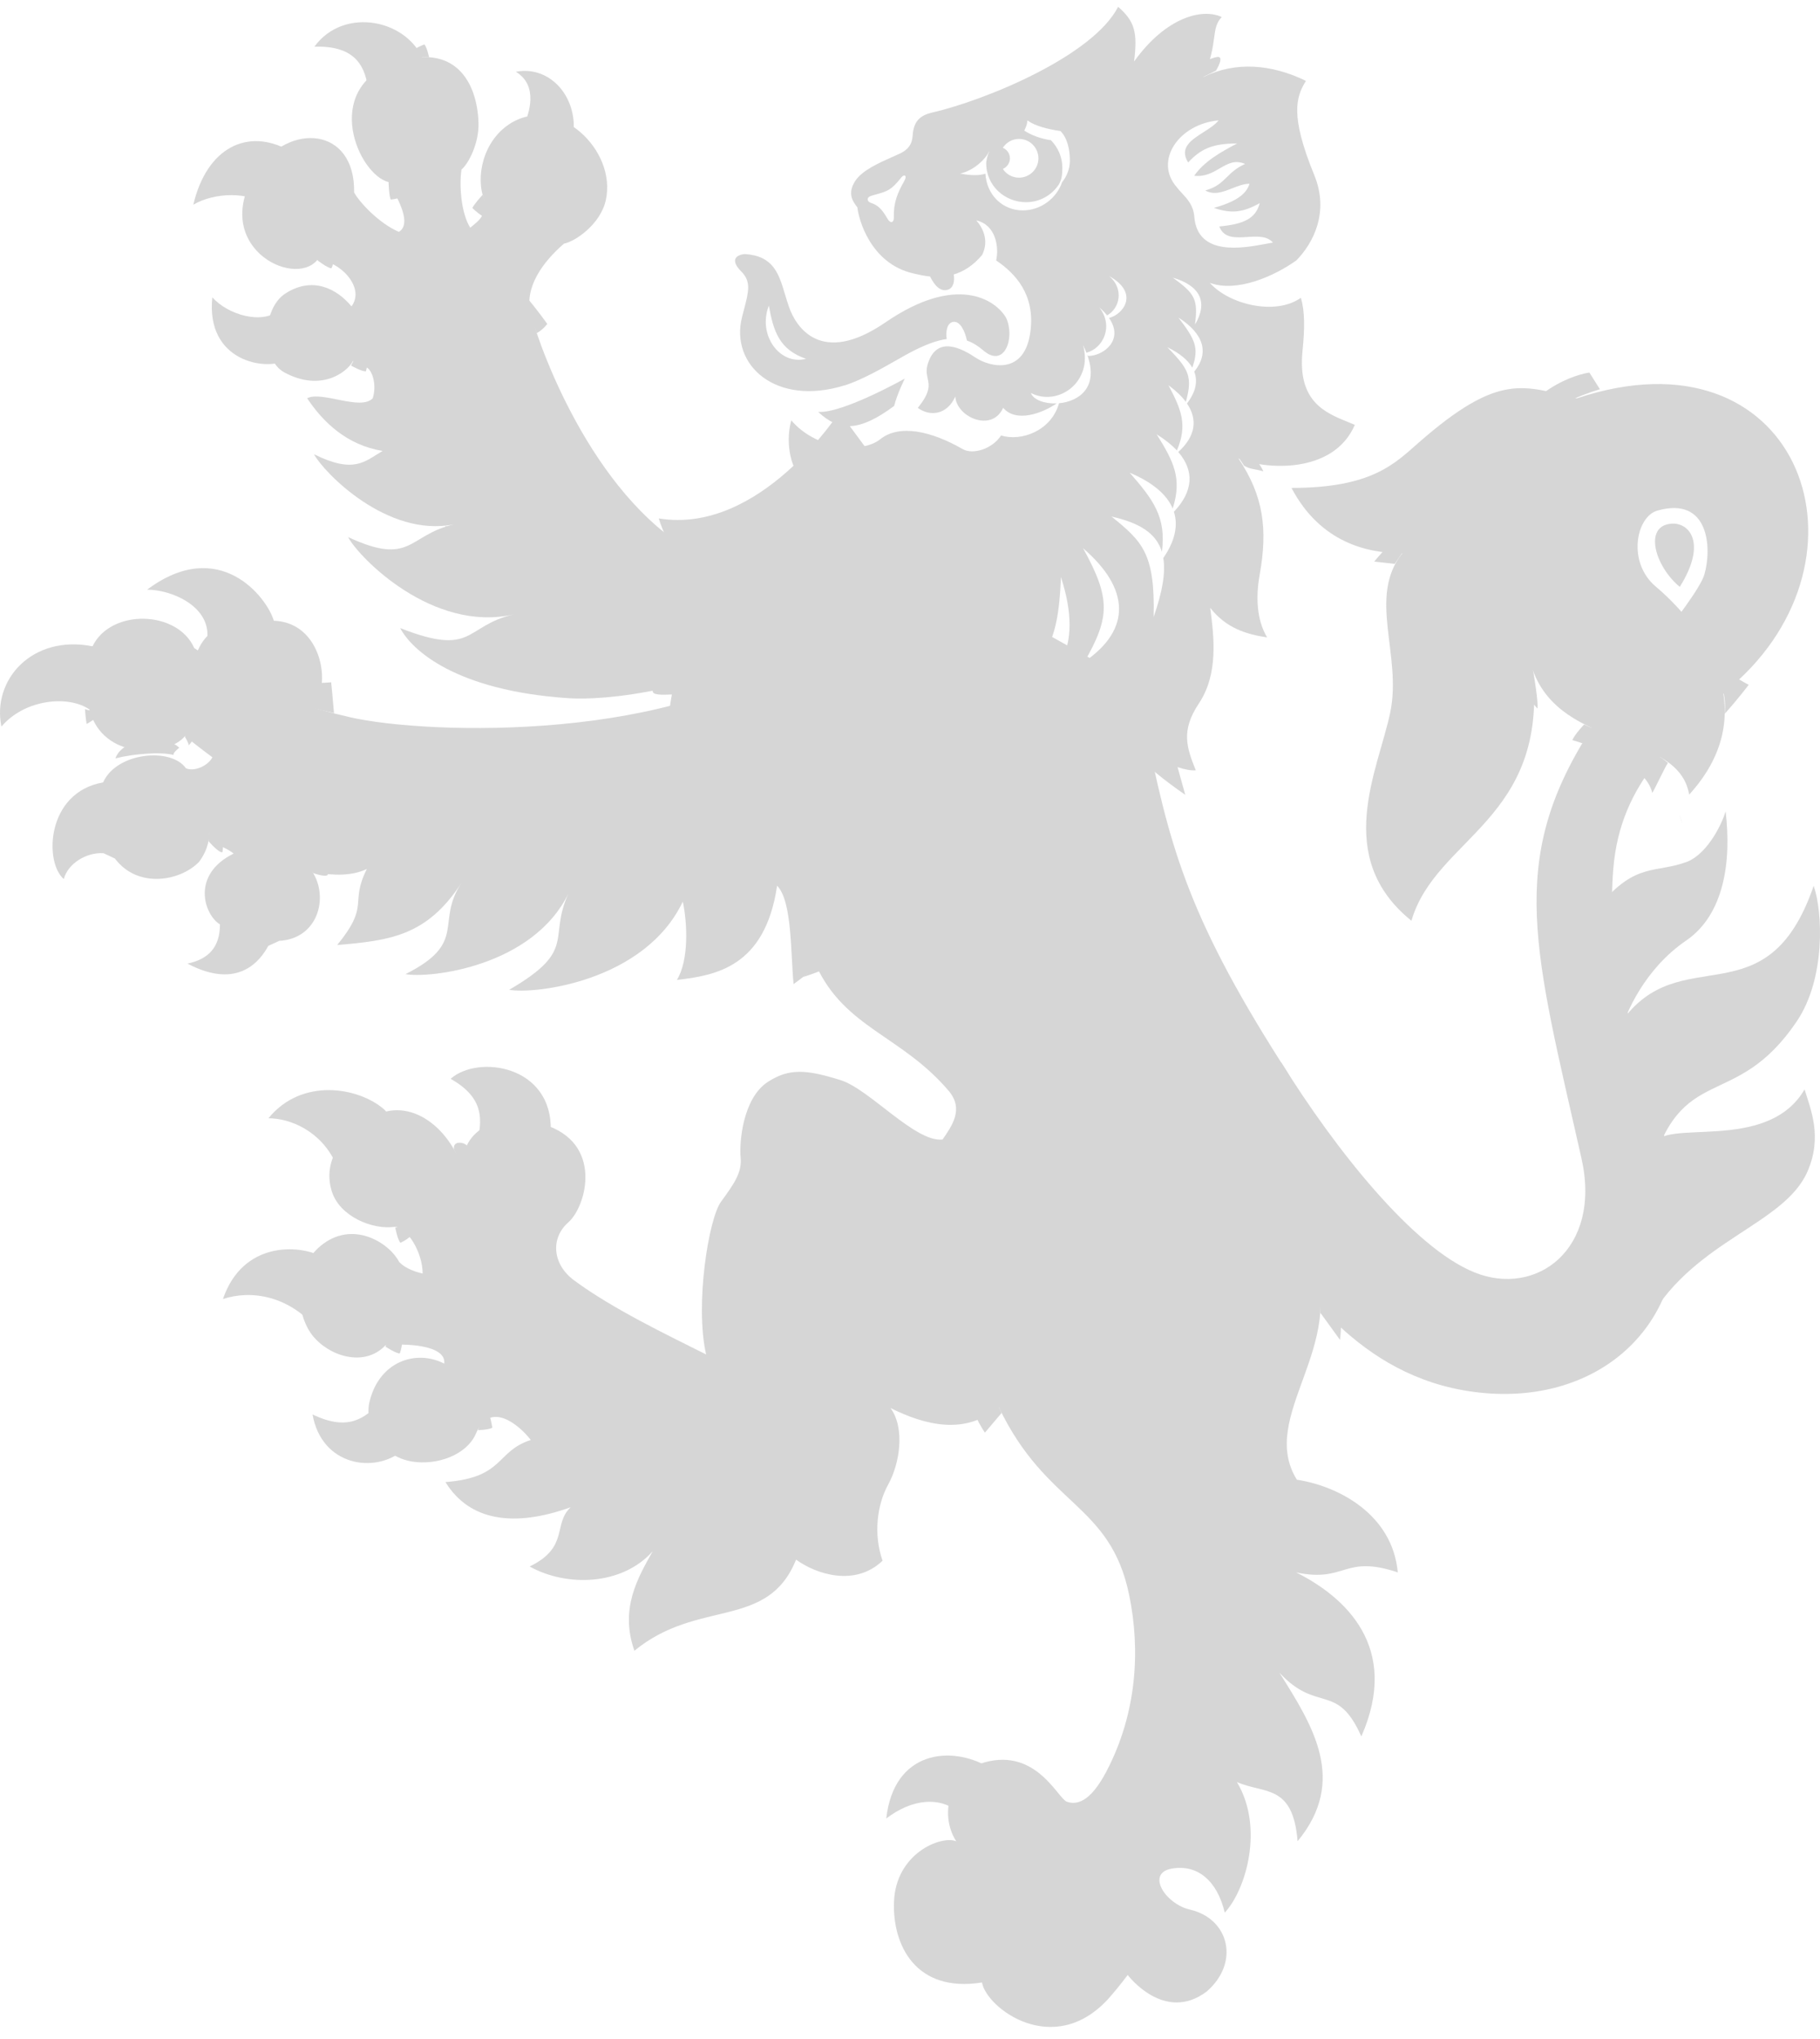 <svg width="134" height="150" viewBox="0 0 134 150" fill="none" xmlns="http://www.w3.org/2000/svg">
<g opacity="0.3">
<path d="M15.268 46.794C14.823 47.239 14.457 47.914 14.295 48.751C14.127 49.589 21.5 52.718 22.509 52.602C24.629 51.321 24.011 45.79 20.16 45.675C19.658 43.943 16.137 39.417 10.831 43.388C12.615 43.388 15.357 44.566 15.273 46.794" fill="#767676"/>
<path d="M51.726 40.982C44.019 37.214 39.828 25.981 39.075 23.045C38.577 21.136 40.011 19.231 41.523 17.928C42.366 17.761 44.207 16.5 44.6 14.742C45.437 11.016 41.084 6.977 37.641 9.044C35.548 10.305 34.988 13.067 35.658 14.7C35.736 15.956 35.323 16.165 34.622 16.756C33.931 15.652 33.806 13.57 33.978 12.476C34.48 12.063 35.276 10.566 35.229 9.044C35.15 6.114 33.528 2.98 28.924 4.685C23.723 6.616 26.35 12.816 28.61 13.402C29.447 14.831 30.284 16.5 29.369 17.06C27.919 16.448 26.465 14.883 26.072 14.161C26.161 9.295 21.232 9.002 18.925 12.539C15.351 18.017 21.578 21.256 23.362 19.132C24.926 19.132 26.941 21.12 25.879 22.543C24.817 21.256 23.027 20.304 21.018 21.591C19.276 22.7 19.171 26.452 20.939 27.404C23.618 28.853 25.544 27.404 25.988 26.567C26.266 26.614 26.862 26.954 27.051 27.069C27.443 27.346 27.741 28.367 27.443 29.303C26.548 30.25 23.697 28.743 22.614 29.303C23.801 31.087 25.554 32.751 28.165 33.18C26.82 33.981 26.057 34.87 23.116 33.421C23.828 34.745 28.49 39.579 33.424 38.58C30.007 39.375 30.316 41.693 25.628 39.517C26.444 41.055 31.87 46.565 37.808 45.209C34.151 46.067 34.946 48.359 29.463 46.214C30.331 47.857 33.591 50.824 41.863 51.373C44.38 51.54 51.548 51.033 61.144 46.172" fill="#767676"/>
<path d="M20.605 22.769C19.375 23.946 16.754 23.156 15.634 21.874C15.132 26.62 19.6 27.295 20.997 26.515" fill="#767676"/>
<path d="M21.218 11.038C18.256 9.421 15.237 10.818 14.232 15.061C15.854 14.114 18.424 14.114 19.543 15.114" fill="#767676"/>
<path d="M27.087 6.454C26.836 4.607 25.91 3.351 23.147 3.435C25.329 0.421 30.19 1.426 31.278 4.696" fill="#767676"/>
<path d="M38.483 9.389C38.986 8.385 39.66 6.292 37.981 5.282C40.581 4.78 42.674 7.297 42.172 10.143C41 9.975 38.483 9.389 38.483 9.389Z" fill="#767676"/>
<path d="M6.258 52.174C6.761 52.383 7.137 52.273 7.472 50.986C7.807 52.603 6.802 53.011 6.379 53.268C6.295 52.844 6.258 52.174 6.258 52.174Z" fill="#767676"/>
<path d="M13.619 54.224C14.173 53.502 14.461 53.026 14.513 51.99C14.901 53.497 14.346 54.34 13.896 54.842C13.896 54.674 13.619 54.224 13.619 54.224Z" fill="#767676"/>
<path d="M35.188 83.85C35.523 82.17 35.523 80.716 33.179 79.376C35.188 77.592 40.666 78.372 40.551 83.18C39.212 84.745 35.052 84.551 35.188 83.855" fill="#767676"/>
<path d="M28.261 81.611C26.398 79.999 22.223 79.261 19.764 82.28C21.328 82.28 23.567 83.175 24.682 85.519C25.127 86.974 29.935 83.06 28.261 81.611Z" fill="#767676"/>
<path d="M23.677 92.452C22.003 91.557 17.864 91.332 16.415 95.581C18.429 94.911 21.333 95.246 23.567 98.04C23.567 96.25 23.682 92.452 23.682 92.452" fill="#767676"/>
<path d="M27.925 103.288C26.92 104.183 25.8 105.412 23.012 104.073C23.681 107.872 27.59 108.431 29.604 106.752C29.16 105.187 27.93 103.288 27.93 103.288" fill="#767676"/>
<path d="M72.74 129.998C70.056 128.434 65.813 128.774 65.253 133.802C67.152 132.348 69.277 132.123 70.731 133.462C71.961 131.678 72.746 129.998 72.746 129.998" fill="#767676"/>
<path d="M84.251 53.115C86.04 61.937 87.269 67.086 94.307 78.147C100.115 86.979 96.546 92.452 96.546 92.452C99.34 99.05 92.575 104.188 95.484 108.876C98.498 109.331 102.522 111.393 102.914 115.694C98.89 114.354 99.115 116.478 95.427 115.694C99.005 117.483 103.139 121.172 100.23 127.764C98.446 123.741 96.986 126.09 94.197 123.071C96.656 126.98 99.225 131.003 95.537 135.477C95.196 131.228 93.077 132.013 91.068 131.118C93.083 134.472 91.738 139.05 90.174 140.73C89.619 138.381 88.164 137.151 86.265 137.491C84.366 137.826 85.784 140.081 87.61 140.505C90.514 141.175 91.298 144.419 88.839 146.538C85.71 148.887 83.026 145.313 83.026 145.313C83.026 145.313 82.466 146.093 81.577 147.098C77.553 151.456 72.64 147.767 72.3 145.868C67.387 146.653 65.702 143.074 65.822 139.945C65.943 136.372 69.286 135.027 70.401 135.477C69.056 133.353 70.061 130.339 72.52 129.664C76.334 128.628 77.888 132.348 78.558 132.573C79.228 132.793 80.232 132.683 81.462 130.339C83.722 126.027 83.963 121.386 83.141 117.378C81.744 110.561 77.051 110.896 73.53 103.518C71.07 105.642 68.083 104.852 65.566 103.602C66.66 105.109 66.236 107.709 65.399 109.221C64.561 110.733 64.305 112.91 64.98 114.835C62.966 116.761 60.119 115.845 58.612 114.757C56.519 119.953 51.402 117.603 46.709 121.46C45.615 118.357 46.965 116.096 48.054 114.14C45.788 116.688 41.686 116.766 38.997 115.259C41.932 113.836 40.681 112.157 42.016 110.901C37.825 112.408 34.56 111.905 32.796 109.049C37.155 108.714 36.485 106.788 39.08 105.951C38.238 104.858 36.082 103.026 35.057 105.449C34.361 107.097 32.121 107.824 30.363 107.542C27.993 107.165 26.873 104.915 27.177 103.267C27.847 100.164 30.635 99.264 32.707 100.332C32.875 98.935 29.746 98.825 28.375 98.992C26.784 100.661 24.158 99.746 22.986 98.234C21.814 96.727 21.479 93.456 23.572 91.698C25.937 89.705 28.658 91.442 29.38 92.839C29.887 93.399 30.777 93.624 31.117 93.707C31.117 92.112 29.939 90.244 29.045 90.27C27.428 90.495 25.021 89.516 24.435 87.675C23.818 85.728 24.749 83.735 27.344 82.223C30.217 80.543 33.299 83.06 34.219 86.498C33.466 83.981 35.81 81.464 40.001 82.725C44.459 84.064 43.182 88.763 41.848 89.935C40.509 91.107 40.676 93.033 42.267 94.205C45.113 96.308 49.137 98.228 51.988 99.657C51.151 95.968 52.182 89.658 53.082 88.428C53.971 87.199 54.646 86.304 54.531 85.184C54.421 84.064 54.683 80.794 56.546 79.596C58.11 78.591 59.376 78.686 61.909 79.481C64.033 80.156 67.387 84.064 69.396 83.845C70.092 82.835 70.987 81.605 69.846 80.261C66.382 76.195 62.228 75.651 60.104 71.073C59.392 71.695 59.157 71.879 58.429 72.407C58.209 70.283 58.34 66.29 57.215 65.171C56.321 71.209 52.632 71.769 49.838 72.103C50.733 70.649 50.607 67.902 50.272 66.338C47.468 72.24 39.316 73.171 37.49 72.826C42.581 69.869 40.289 69.069 41.885 65.673C39.258 71.167 31.572 71.999 29.856 71.674C34.471 69.356 32.043 67.912 33.963 64.982C31.42 68.865 28.736 69.2 24.828 69.534C27.287 66.515 25.707 66.531 27.009 63.941C25.916 64.449 24.634 64.449 23.012 64.166C24.215 66.05 23.404 69.069 20.563 69.226L19.752 69.597C19.208 70.607 17.581 72.899 13.803 70.9C15.394 70.565 16.194 69.655 16.194 68.017C15.017 67.29 14.054 64.355 17.199 62.806C17.199 62.806 16.697 62.371 15.948 62.178C15.87 61.675 15.739 61.335 15.446 60.875C15.446 61.634 15.341 62.492 14.661 63.407C13.327 64.81 10.172 65.438 8.456 63.167L7.624 62.779C6.363 62.691 4.987 63.549 4.699 64.679C3.244 63.455 3.401 58.295 7.592 57.568C8.571 55.35 12.595 54.973 13.683 56.522C14.216 56.794 15.263 56.417 15.64 55.721C15.19 55.397 14.018 54.492 13.625 54.157C12.343 55.721 7.535 55.946 6.588 52.205C5.076 51.143 1.837 51.42 0.105 53.461C-0.607 50.023 2.371 46.675 6.813 47.554C8.158 44.77 13.071 44.89 14.3 47.684C17.523 49.793 20.019 51.457 25.754 52.77C31.619 54.11 50.23 54.554 58.947 47.517" fill="#767676"/>
<path d="M63.222 62.837C63.704 67.305 62.155 69.053 59.141 71.883C64.29 70.288 65.88 67.091 63.222 62.837Z" fill="#767676"/>
<path d="M25.843 26.897C26.272 26.102 26.518 25.73 26.607 24.814C27.162 25.678 27.12 26.735 26.942 27.321C26.67 27.363 25.843 26.897 25.843 26.897Z" fill="#767676"/>
<path d="M23.385 19.158C23.919 18.431 24.212 18.101 24.426 17.201C24.86 18.138 24.667 19.184 24.405 19.739C24.133 19.739 23.385 19.163 23.385 19.163" fill="#767676"/>
<path d="M29.102 90.327C29.982 90.139 30.431 90.092 31.185 89.564C30.881 90.547 30.044 91.196 29.485 91.442C29.28 91.259 29.102 90.327 29.102 90.327Z" fill="#767676"/>
<path d="M28.373 99.081C28.85 98.317 29.122 97.966 29.268 97.051C29.771 97.951 29.655 99.002 29.436 99.583C29.169 99.599 28.373 99.081 28.373 99.081Z" fill="#767676"/>
<path d="M35.197 105.229C35.616 103.931 35.234 103.178 34.904 102.215C35.794 102.743 36.15 104.439 36.249 105.046C36.024 105.202 35.197 105.229 35.197 105.229Z" fill="#767676"/>
<path d="M28.614 13.413C29.373 13.701 30.252 13.701 31.377 13.371C30.775 14.208 29.389 14.637 28.771 14.684C28.64 14.449 28.609 13.413 28.609 13.413" fill="#767676"/>
<path d="M35.533 14.334C35.805 15.093 36.423 15.919 37.422 16.552C36.397 16.647 35.214 15.742 34.78 15.307C34.874 15.051 35.533 14.334 35.533 14.334Z" fill="#767676"/>
<path d="M31.592 4.215C30.787 4.147 30.404 4.33 29.4 4.722C29.845 3.937 30.666 3.487 31.242 3.268C31.435 3.461 31.592 4.215 31.592 4.215Z" fill="#767676"/>
<path d="M23.058 64.234C22.556 63.533 22.054 63.062 20.976 62.596C22.603 62.481 23.393 63.261 24.147 64.349C24.026 64.59 23.053 64.239 23.053 64.239" fill="#767676"/>
<path d="M15.351 61.895C15.43 61.042 15.519 60.284 15.063 59.106C16.372 60.09 16.523 61.377 16.382 62.696C16.136 62.806 15.357 61.895 15.357 61.895" fill="#767676"/>
<path d="M33.476 87.643C33.811 86.639 34.151 86.021 33.424 84.572C33.319 83.876 34.193 84.049 34.371 84.289C36.05 86.639 35.548 88.145 35.234 89.093C34.988 89.202 33.476 87.643 33.476 87.643Z" fill="#767676"/>
<path d="M12.798 55.554C11.846 55.298 9.8 55.465 8.497 55.8C9.057 54.23 12.186 54.011 13.196 55.015C12.615 55.496 12.798 55.554 12.798 55.554Z" fill="#767676"/>
<path d="M16.465 49.202C18.558 50.462 20.4 51.546 24.591 52.467C24.512 51.462 24.382 50.201 24.382 50.201C24.382 50.201 20.693 50.625 16.46 49.196" fill="#767676"/>
<path d="M35.769 19.305C37.391 21.037 38.73 22.434 39.515 24.506C39.96 24.286 40.294 23.836 40.294 23.836C40.294 23.836 37.443 19.76 35.769 19.31" fill="#767676"/>
<path d="M60.214 60.514C63.317 60.179 64.494 60.378 66.498 60.713C68.068 60.974 71.751 61.047 73.76 57.474C72.421 60.938 72.871 66.191 72.871 66.191C72.871 66.191 73.771 62.356 76.779 61.498C79.908 60.603 82.368 59.598 84.047 55.909C85.272 57.139 87.265 58.478 87.265 58.478L85.251 51.216L71.589 43.587L61.805 30.318C61.805 30.318 55.992 39.37 48.504 38.146C49.064 39.993 50.404 42.395 53.648 43.514C51.633 44.775 48.714 48.223 48.06 50.777C47.95 51.195 48.839 51.111 49.467 51.101C49.179 52.65 49.096 54.13 49.169 55.245C52.298 52.791 56.52 50.525 58.781 50.107C54.982 53.571 55.599 59.101 58.278 61.785C59.456 57.845 62.27 54.826 64.034 54.91C63.955 55.998 62.558 58.599 60.204 60.524" fill="#767676"/>
<path d="M93.523 91.777C96.092 94.686 100.356 101.765 109.392 102.508C117.607 103.178 123.807 97.815 123.478 89.768C123.096 80.59 117.942 74.51 118.779 63.952C119.302 57.417 123.478 54.23 127.998 50.039C138.447 40.37 132.189 23.946 116.1 29.309C112.186 28.414 110.434 27.336 104.474 32.548C102.69 34.112 101.01 35.901 95.087 35.901C97.212 39.925 100.675 40.71 103.245 40.71C100.675 43.944 103.245 48.197 102.355 52.441C101.46 56.684 98.112 63.057 103.919 67.75C105.704 61.602 113.976 60.373 112.856 49.307C114.981 55.23 123.588 53.78 124.367 58.468C130.07 52.211 125.163 45.895 121.908 43.159C119.789 41.374 120.459 38.021 122.023 37.571C125.858 36.477 126.047 40.37 125.487 42.269C124.927 44.169 118.559 51.431 116.995 53.885C110.915 63.444 113.018 70.058 116.44 85.237C117.947 91.939 113.086 95.461 108.561 93.619C104.092 91.829 98.337 84.619 94.313 78.142" fill="#767676"/>
<path d="M121.462 97.03C124.816 91.222 131.383 90.108 133.083 86.189C134.198 83.62 133.303 81.611 132.864 80.156C130.07 84.96 122.247 82.165 121.797 84.29" fill="#767676"/>
<path d="M121.431 86.534C123.697 77.927 127.72 81.945 132.304 75.127C134.423 71.972 134.203 67.08 133.534 65.181C130.07 75.242 123.697 68.984 119.338 75.242" fill="#767676"/>
<path d="M117.773 66.631C120.458 63.392 121.907 64.287 124.256 63.392C125.821 62.717 126.825 60.483 127.05 59.703C127.495 63.392 126.935 67.3 124.146 69.205C121.112 71.266 119.673 74.573 119.338 75.907C118.558 72.559 117.773 66.631 117.773 66.631Z" fill="#767676"/>
<path d="M73.745 103.963C71.176 98.485 70.506 95.691 70.056 92.002C68.942 98.375 71.511 103.963 72.515 105.412" fill="#767676"/>
<path d="M97.211 96.585C97.431 92.781 96.536 90.437 95.312 88.203C97.656 89.768 99.111 94.791 98.661 98.589C98.106 97.81 97.206 96.585 97.206 96.585" fill="#767676"/>
<path d="M112.893 49.432C111.663 47.307 111.072 43.163 112.302 41.154C109.288 44.958 110.925 49.646 113.191 52.132C113.301 51.797 112.893 49.432 112.893 49.432Z" fill="#767676"/>
<path d="M102.69 41.49C103.365 40.485 104.699 38.56 105.536 37.388C103.192 38.811 101.178 41.322 101.178 41.322" fill="#767676"/>
<path d="M116.629 53.309C118.779 54.287 121.573 55.014 122.803 56.134C122.557 56.495 121.95 57.834 121.652 58.342C121.15 56.202 117.356 54.931 115.766 54.455C115.959 54.01 116.629 53.309 116.629 53.309Z" fill="#767676"/>
<path d="M89.53 5.198C87.767 6.119 86.176 6.627 85.25 7.124C86.26 5.449 89.028 4.272 89.614 4.194C90.2 4.105 89.53 5.198 89.53 5.198Z" fill="#767676"/>
<path d="M125.941 48.568C126.778 50.41 127.102 51.064 126.987 52.519C127.976 51.415 128.751 50.389 128.751 50.389C128.751 50.389 127.197 49.573 125.941 48.568Z" fill="#767676"/>
<path d="M117.796 28.638C114.363 29.674 111.344 31.799 110.34 33.028C112.768 27.911 117.021 27.414 117.021 27.414" fill="#767676"/>
<path fill-rule="evenodd" clip-rule="evenodd" d="M73.859 30.009C73.858 30.008 73.857 30.006 73.857 30.005V30.007C73.856 30.006 73.855 30.006 73.855 30.005C73.855 30.005 73.853 30.011 73.851 30.023C73.007 31.846 70.414 30.676 70.335 29.173C69.749 30.512 68.488 30.68 67.573 30.01C68.516 28.855 68.41 28.356 68.3 27.838C68.234 27.528 68.166 27.21 68.321 26.74C68.996 24.647 70.838 25.652 71.842 26.321C72.852 26.991 75.447 27.661 75.866 24.391C76.216 21.698 74.792 20.144 73.343 19.162C73.56 18.212 73.34 16.546 71.882 16.218C72.323 16.71 72.854 17.666 72.311 18.76C71.639 19.56 70.918 19.988 70.221 20.197C70.291 20.666 70.214 21.157 69.823 21.303C69.256 21.515 68.806 21.011 68.478 20.344C68.025 20.3 67.624 20.207 67.309 20.134L67.233 20.116C64.067 19.383 63.209 16.097 63.125 15.255C62.791 14.836 62.372 14.25 62.958 13.329C63.458 12.544 64.688 11.999 65.714 11.543L65.714 11.543C65.892 11.465 66.063 11.389 66.223 11.315C67.121 10.902 67.169 10.317 67.203 9.889V9.889C67.211 9.796 67.218 9.71 67.233 9.636C67.316 9.222 67.484 8.547 68.577 8.296C72.601 7.37 80.481 4.105 82.323 0.5C83.584 1.594 83.751 2.431 83.5 4.524C85.844 1.253 88.528 0.584 89.951 1.253C89.537 1.696 89.476 2.149 89.388 2.801C89.296 3.476 89.176 4.363 88.606 5.669C90.956 4.497 93.635 4.722 96.151 5.952C95.409 7.15 94.98 8.521 96.764 12.88C97.888 15.608 96.691 17.889 95.451 19.157C93.821 20.324 91.06 21.545 89.076 20.812C90.476 22.4 93.91 23.246 95.781 21.91C96.069 22.896 96.073 24.122 95.9 25.814C95.52 29.537 97.554 30.364 99.248 31.052C99.42 31.122 99.589 31.191 99.751 31.261C98.161 34.949 93.054 34.541 91.186 33.73C93.028 36.498 93.352 38.915 92.74 42.322C92.457 43.886 92.515 45.618 93.295 46.9C91.788 46.675 90.281 46.23 89.104 44.723C89.381 46.847 89.726 49.574 88.266 51.766C86.927 53.775 87.372 55.005 88.041 56.679C86.587 56.794 83.516 54.947 82.903 54.387C81.836 56.506 79.989 58.018 78.765 58.358C78.586 58.406 78.38 58.452 78.151 58.503L78.15 58.503L78.15 58.503C76.801 58.801 74.674 59.27 72.957 61.372C72.617 60.143 72.957 57.464 73.344 56.119C71.586 58.578 70.33 59.081 67.981 58.997C67.761 58.989 67.51 58.952 67.193 58.906C66.397 58.788 65.186 58.609 63.01 58.688C64.24 57.349 64.716 55.727 64.292 54.555C61.833 53.55 58.929 55.899 57.867 57.966C55.737 53.492 57.134 50.646 59.374 49.024C57.365 48.354 52.975 49.192 49.961 51.954C50.212 47.852 53.283 43.661 56.193 42.766C53.812 42.573 51.217 40.642 51.049 38.633C53.356 38.81 54.286 37.985 55.28 37.104C56.164 36.32 57.099 35.491 59.096 35.284C58.343 34.698 57.757 32.767 58.259 30.926C60.023 33.019 63.418 33.427 64.8 32.323C66.197 31.208 68.515 31.684 70.89 33.05C71.623 33.471 73.058 33.041 73.707 32.038C75.174 32.504 77.4 31.712 77.973 29.669C79.416 29.539 80.922 28.523 80.051 26.113L80.117 26.191C81.178 26.204 82.806 25.057 81.652 23.394C82.657 23.163 83.945 21.591 81.667 20.315C82.761 21.236 82.462 22.678 81.511 23.206C81.359 23.015 81.169 22.819 80.939 22.617C81.999 23.981 81.257 25.609 79.991 25.955C79.921 25.776 79.837 25.589 79.74 25.395C80.499 28.079 77.93 29.947 75.9 28.917C76.085 29.423 76.912 29.718 77.801 29.681C76.736 30.414 74.819 31.124 73.859 30.009ZM54.634 23.328C53.739 26.845 57.108 29.931 62.173 28.357L62.179 28.362C63.413 27.978 65.008 27.07 66.117 26.438C66.46 26.243 66.757 26.074 66.982 25.955C68.081 25.373 68.96 25.048 69.705 24.943C69.613 24.478 69.705 23.758 70.177 23.684C70.704 23.607 71.047 24.377 71.192 25.059C71.621 25.206 72.013 25.454 72.402 25.788C73.967 27.132 74.752 24.84 74.077 23.386C73.297 22.041 70.425 20.131 65.192 23.721C60.389 27.012 58.574 23.972 58.097 22.601C57.985 22.283 57.891 21.967 57.798 21.66C57.34 20.133 56.949 18.832 54.853 18.693C54.184 18.745 53.739 19.137 54.576 19.974C55.317 20.715 55.124 21.452 54.776 22.779C54.73 22.951 54.682 23.134 54.634 23.328ZM93.195 17.943L93.195 17.943C91.508 18.259 88.155 18.886 87.93 15.925C87.868 15.119 87.416 14.634 87.02 14.21C86.881 14.061 86.749 13.92 86.643 13.774C84.953 11.859 86.758 9.133 89.72 8.856C89.466 9.18 89.039 9.452 88.61 9.725C87.709 10.298 86.8 10.876 87.48 11.954C88.37 11.007 89.186 10.556 91.085 10.556C89.908 11.174 88.657 11.87 87.925 12.932C88.718 13.024 89.28 12.695 89.804 12.39C90.387 12.05 90.922 11.738 91.671 12.063C91.021 12.355 90.668 12.701 90.332 13.031C89.932 13.423 89.557 13.791 88.736 14.015C89.39 14.38 90.048 14.121 90.709 13.861C91.137 13.692 91.566 13.523 91.996 13.523C91.755 14.324 90.918 14.863 89.379 15.297C90.661 15.742 91.53 15.632 92.749 14.946C92.456 16.082 91.572 16.495 89.772 16.663C90.109 17.548 90.965 17.493 91.83 17.438C92.549 17.392 93.275 17.346 93.712 17.84L93.717 17.85C93.572 17.872 93.395 17.905 93.195 17.943ZM64.545 14.293L64.545 14.293C65.331 14.073 65.628 13.99 66.368 13.047C66.567 12.796 66.813 12.906 66.588 13.298C66.085 14.188 65.782 14.889 65.808 16.003C65.819 16.396 65.557 16.458 65.358 16.118C64.887 15.307 64.605 15.088 64.102 14.92C63.841 14.831 63.773 14.528 64.129 14.413C64.282 14.367 64.42 14.328 64.545 14.293L64.545 14.293ZM75.304 15.48C73.815 15.48 72.636 14.341 72.553 12.778C72.089 12.935 71.427 12.913 70.689 12.77C71.757 12.545 72.646 11.598 72.814 11.148H72.829C72.722 11.405 72.646 11.675 72.612 11.96C72.58 13.646 73.971 14.878 75.545 14.878C76.552 14.878 77.44 14.361 77.956 13.578C78.16 13.229 78.218 12.884 78.218 12.351C78.218 11.561 77.893 10.839 77.375 10.316C76.642 10.216 75.9 9.934 75.413 9.609C75.491 9.463 75.675 9.034 75.622 8.882H75.69C76.156 9.259 77.234 9.526 78.071 9.641H78.076C78.594 10.159 78.772 11.022 78.772 11.817C78.772 12.434 78.541 12.971 78.192 13.421C77.788 14.586 76.639 15.48 75.304 15.48ZM75.027 10.222C74.525 10.222 74.09 10.483 73.834 10.876C74.137 10.996 74.357 11.3 74.357 11.65C74.357 12.001 74.137 12.299 73.834 12.43C74.09 12.817 74.525 13.073 75.027 13.073C75.812 13.073 76.455 12.435 76.455 11.65C76.455 10.865 75.817 10.222 75.027 10.222ZM56.609 22.491C55.767 24.616 57.389 26.907 59.345 26.4C57.389 25.73 56.944 24.391 56.609 22.491ZM87.982 23.883C88.233 21.978 87.94 21.596 86.354 20.43C88.343 21.01 88.976 22.224 87.982 23.883ZM87.474 27.823L87.5 27.764C87.359 27.063 86.866 26.49 85.947 25.547C86.839 25.98 87.458 26.487 87.785 27.05C88.308 25.572 87.978 24.96 86.762 23.365C88.617 24.548 89.064 25.95 87.928 27.344C88.206 28.057 88.039 28.849 87.393 29.688C88.204 30.879 88.018 32.109 86.751 33.258C87.938 34.624 87.872 36.143 86.43 37.655C86.755 38.669 86.509 39.816 85.65 41.058C85.824 42.127 85.59 43.531 84.938 45.398C85.053 40.705 84.095 39.836 81.835 38.005C83.878 38.471 85.125 39.214 85.546 40.601C85.877 38.051 84.922 36.779 83.178 34.782C84.832 35.477 85.903 36.371 86.342 37.417C87.051 35.184 86.407 33.953 85.162 31.956C85.772 32.336 86.27 32.734 86.652 33.148C87.447 31.244 86.979 30.148 86.031 28.346C86.576 28.745 87.003 29.155 87.309 29.569C87.521 28.812 87.594 28.272 87.505 27.794L87.474 27.823ZM72.981 51.19C76.989 48.961 77.91 47.575 78.114 42.463C79.815 47.684 78.093 50.902 72.981 51.19ZM79.857 48.679C81.725 45.398 81.782 44.027 79.742 40.338C83.174 43.289 83.331 46.293 79.857 48.679Z" fill="#767676"/>
<path d="M88.992 31.161C90.42 32.548 90.755 32.966 91.592 34.264C92.094 34.557 92.304 34.473 93.015 34.682C92.738 33.955 90.75 31.501 88.992 31.161Z" fill="#767676"/>
<path d="M123.639 59.959C123.728 60.163 123.811 60.393 123.89 60.65Z" fill="#767676"/>
<path d="M123.676 43.18C121.866 41.694 120.987 38.722 123.027 38.533C124.32 38.403 125.743 39.883 123.676 43.18Z" fill="#767676"/>
<path d="M60.245 30.314C61.809 31.768 63.264 31.768 65.833 29.869C66.058 28.974 66.618 27.855 66.618 27.855C66.618 27.855 62.039 30.424 60.25 30.308" fill="#767676"/>
<path d="M41.387 46.648C46.258 49.238 47.801 48.642 50.737 46.962C48.356 50.62 45.248 50.646 41.387 46.648Z" fill="#767676"/>
<path d="M38.029 44.514C42.534 47.046 43.999 46.518 46.783 45.011C44.481 48.386 41.561 48.344 38.029 44.514Z" fill="#767676"/>
<path d="M35.145 41.767C39.294 44.236 40.67 43.786 43.307 42.436C41.073 45.534 38.352 45.424 35.145 41.767Z" fill="#767676"/>
<path d="M32.745 38.653C36.533 41.065 37.825 40.683 40.31 39.501C38.15 42.316 35.622 42.138 32.745 38.653Z" fill="#767676"/>
<path d="M30.83 35.415C34.257 37.775 35.465 37.456 37.804 36.446C35.711 38.983 33.383 38.737 30.83 35.415Z" fill="#767676"/>
<path d="M29.395 32.291C32.467 34.588 33.592 34.347 35.774 33.505C33.759 35.76 31.619 35.446 29.395 32.291Z" fill="#767676"/>
<path d="M28.458 29.539C31.163 31.779 32.204 31.606 34.245 30.926C32.298 32.909 30.352 32.522 28.458 29.539Z" fill="#767676"/>
<path d="M53.558 112.638C58.779 110.849 59.402 109.316 60.171 106.024C61.218 110.263 59.114 112.549 53.558 112.638Z" fill="#767676"/>
<path d="M49.733 112.005C54.662 110.64 55.316 109.253 56.211 106.255C56.948 110.226 54.876 112.225 49.733 112.005Z" fill="#767676"/>
<path d="M46.474 110.66C51.094 109.718 51.79 108.483 52.81 105.778C53.234 109.478 51.198 111.194 46.474 110.66Z" fill="#767676"/>
<path d="M43.664 108.776C47.991 108.258 48.718 107.17 49.864 104.758C49.974 108.195 47.975 109.619 43.664 108.776Z" fill="#767676"/>
<path d="M41.206 106.532C45.234 106.433 46.009 105.501 47.264 103.377C47.066 106.558 45.098 107.688 41.206 106.532Z" fill="#767676"/>
<path d="M39.018 104.099C42.749 104.423 43.554 103.639 44.936 101.812C44.423 104.727 42.492 105.569 39.018 104.099Z" fill="#767676"/>
<path d="M36.998 101.661C40.43 102.404 41.278 101.771 42.78 100.232C41.958 102.885 40.059 103.445 36.998 101.661Z" fill="#767676"/>
<path fill-rule="evenodd" clip-rule="evenodd" d="M49.501 65.485C55.293 64.035 56.109 62.434 57.239 58.96C57.987 63.622 55.497 65.898 49.501 65.485ZM45.189 65.746C50.505 64.48 51.274 63.031 52.347 59.855C52.975 64.135 50.678 66.186 45.189 65.746ZM41.225 65.757C46.07 64.684 46.776 63.371 47.797 60.514C48.309 64.402 46.201 66.233 41.225 65.757ZM37.624 65.553C41.988 64.663 42.642 63.496 43.599 60.943C44.002 64.438 42.077 66.055 37.624 65.553ZM34.4 65.165C38.287 64.459 38.889 63.434 39.794 61.189C40.082 64.297 38.345 65.694 34.4 65.165ZM31.586 64.621C34.992 64.098 35.547 63.224 36.389 61.283C36.562 64.004 35.013 65.181 31.586 64.621ZM29.189 63.962C32.12 63.617 32.622 62.895 33.401 61.262C33.464 63.59 32.104 64.548 29.189 63.962Z" fill="#767676"/>
<path d="M63.859 66.625C64.549 70.324 66.213 71.35 69.316 72.909C64.801 72.867 62.75 70.685 63.859 66.625Z" fill="#767676"/>
<path d="M68.798 68.65C68.317 72.386 69.583 73.872 72.058 76.305C67.773 74.877 66.491 72.172 68.798 68.65Z" fill="#767676"/>
<path d="M72.524 73.391C71.457 76.085 72.127 77.435 73.508 79.711C70.588 77.843 70.144 75.583 72.524 73.391Z" fill="#767676"/>
<path d="M74.163 77.33C73.101 79.412 73.53 80.548 74.477 82.489C72.264 80.757 72.081 78.91 74.163 77.33Z" fill="#767676"/>
<path d="M75.371 80.967C74.052 82.908 74.345 84.091 75.041 86.126C73.063 84.138 73.105 82.275 75.371 80.967Z" fill="#767676"/>
<path d="M50.627 116.499C52.94 116.891 53.892 116.143 55.462 114.657C54.468 117.284 52.757 118.011 50.627 116.499Z" fill="#767676"/>
<path d="M42.356 114.265C44.663 114.657 45.621 113.904 47.191 112.423C46.196 115.049 44.486 115.777 42.356 114.265Z" fill="#767676"/>
<path d="M89.46 131.197C90.282 128.131 89.398 126.749 87.598 124.437C91.009 126.111 91.784 128.512 89.46 131.197Z" fill="#767676"/>
<path d="M90.781 127.544C91.603 124.478 90.713 123.092 88.918 120.784C92.33 122.459 93.099 124.86 90.781 127.544Z" fill="#767676"/>
<path d="M91.807 123.155C92.634 120.094 91.739 118.707 89.944 116.405C93.361 118.08 94.125 120.476 91.807 123.155Z" fill="#767676"/>
<path d="M92.535 118.624C93.356 115.558 92.472 114.177 90.672 111.869C94.083 113.543 94.858 115.945 92.535 118.624Z" fill="#767676"/>
<path d="M91.989 113.345C92.313 110.184 91.209 108.96 89.069 106.972C92.705 108.081 93.851 110.326 91.989 113.345Z" fill="#767676"/>
<path d="M92.292 109.98C92.658 106.458 91.428 105.093 89.037 102.869C93.097 104.104 94.369 106.61 92.292 109.98Z" fill="#767676"/>
<path d="M61.599 93.629C62.536 98.223 64.624 99.463 68.522 101.32C62.907 101.362 60.307 98.699 61.599 93.629Z" fill="#767676"/>
<path d="M60.062 111.079C62.94 107.385 62.526 104.984 61.407 100.813C65.096 105.052 64.761 108.761 60.062 111.079Z" fill="#767676"/>
<path d="M91.481 104.768C90.921 100.436 92.575 99.076 93.438 97.642C94.945 95.125 94.5 90.212 91.931 87.418C93.778 91.834 93.558 94.346 92.434 96.297C90.252 100.101 90.649 103.34 91.487 104.768" fill="#767676"/>
<path d="M119.699 34.002C118.584 34.897 114.896 41.155 119.144 44.619C122.027 46.968 125.287 51.431 125.067 53.67C123.837 50.097 120.489 47.245 118.14 45.675C114.451 43.216 115.011 36.231 119.704 33.997" fill="#767676"/>
<path d="M108.303 36.461C104.949 39.59 102.715 43.838 103.61 48.532C105.001 55.831 100.643 58.698 102.882 64.961C103.385 57.359 106.33 57.714 104.614 48.642C103.442 42.447 108.303 36.466 108.303 36.466" fill="#767676"/>
<path d="M124.397 64.847C122.493 67.641 119.814 67.861 118.134 73.171C118.134 67.468 119.479 68.195 124.397 64.847Z" fill="#767676"/>
<path d="M131.32 72.219C128.417 78.257 121.264 75.683 120.369 83.175C118.13 75.348 126.402 77.587 131.32 72.219Z" fill="#767676"/>
<path d="M121.149 94.011C122.159 90.773 123.498 89.208 126.852 87.644C130.666 85.865 131.095 84.515 131.32 83.84C128.082 88.308 120.814 86.304 121.149 94.011Z" fill="#767676"/>
<path d="M99.026 90.604C103.83 99.489 120.259 107.144 119.029 85.853C119.924 93.398 118.867 100.169 111.432 100.493C105.117 100.776 100.366 93.791 99.026 90.604Z" fill="#767676"/>
<path d="M116.623 56.574C115.116 58.751 112.599 66.856 116.12 78.592C114.331 67.918 115.895 58.808 117.57 57.139C116.9 56.799 116.617 56.58 116.617 56.58" fill="#767676"/>
<path d="M122.438 30.371C125.226 29.701 136.852 35.901 127.968 45.958C131.432 38.47 131.097 35.006 122.438 30.371Z" fill="#767676"/>
<path d="M99.137 36.906C103.835 35.787 107.184 31.318 109.198 31.318C107.184 33.328 106.739 34.892 106.739 34.892C106.739 34.892 101.821 38.246 99.137 36.906Z" fill="#767676"/>
</g>
</svg>

